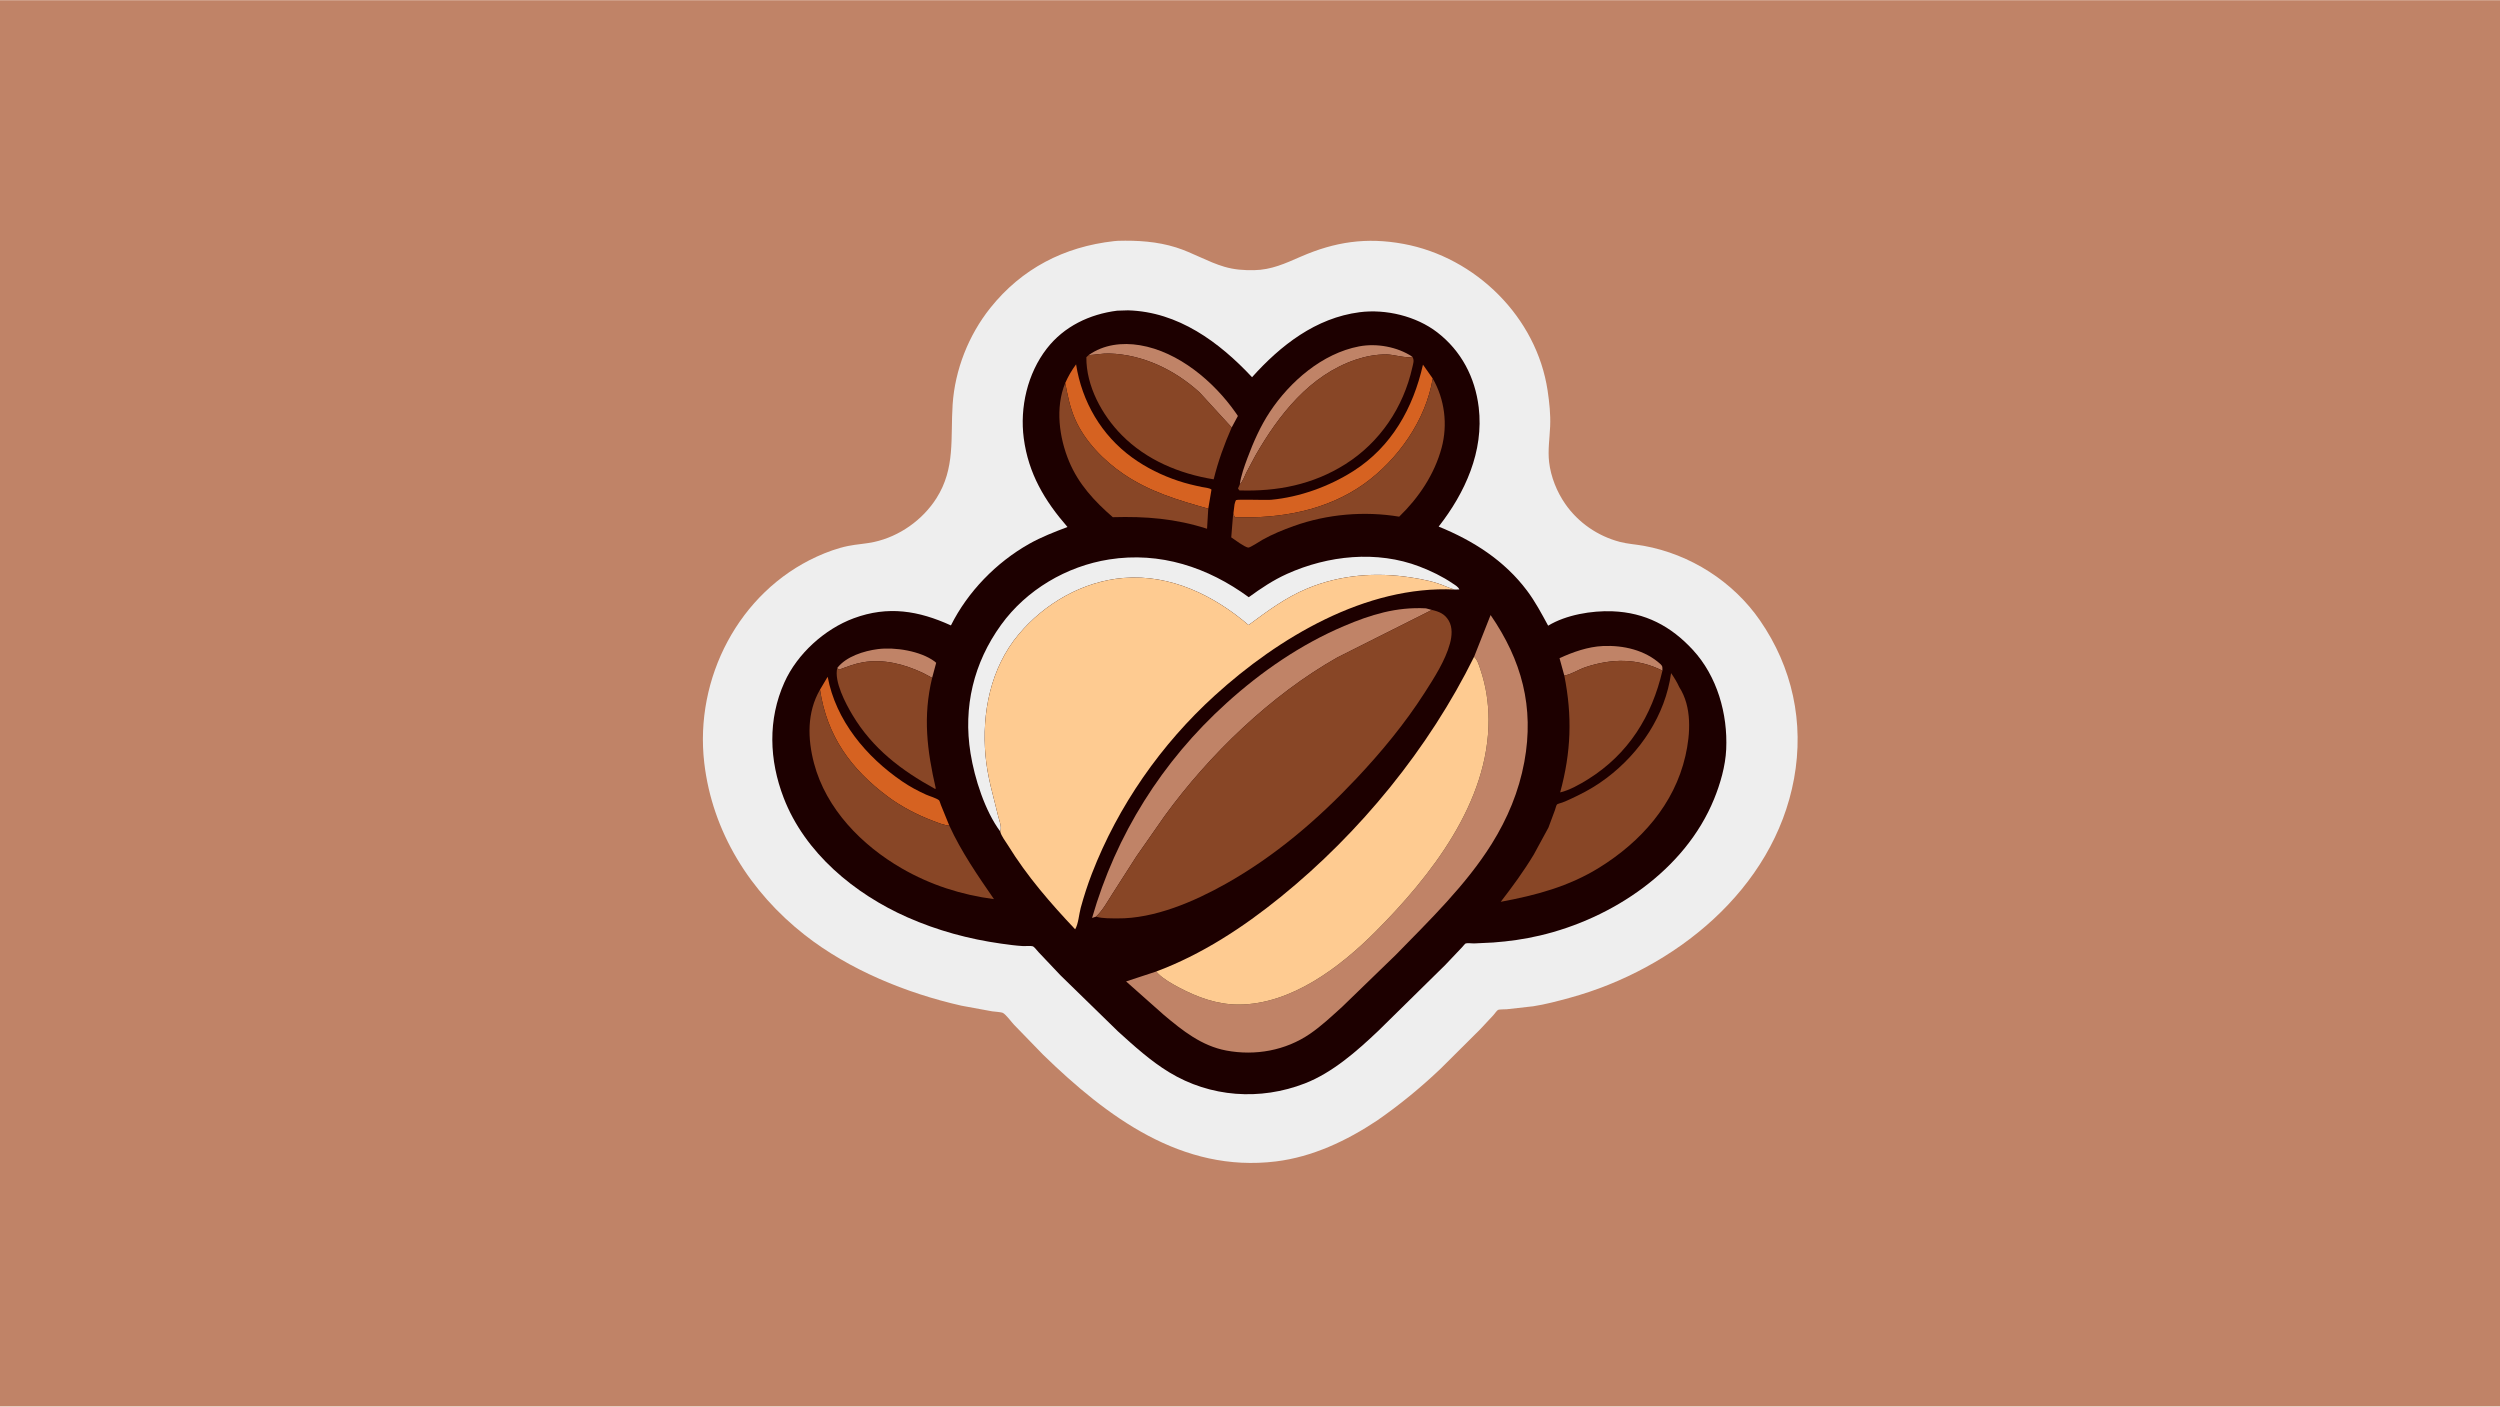 <svg version="1.1" xmlns="http://www.w3.org/2000/svg" style="display: block;" viewBox="0 0 2048 1152" width="1820" height="1024">
<path transform="translate(0,0)" fill="rgb(192,131,103)" d="M -0 -0 L 2048 0 L 2048 1152 L -0 1152 L -0 -0 z"/>
<path transform="translate(0,0)" fill="rgb(238,238,238)" d="M 912.616 197.4 C 913.704 197.228 914.739 197.16 915.839 197.129 C 931.848 196.69 947.985 197.7 963.371 202.532 C 977.015 206.818 989.426 214.398 1002.97 218.381 C 1011.12 220.779 1018.91 221.326 1027.34 221.182 C 1041.58 220.94 1052.86 215.658 1065.64 210.094 C 1093.67 197.895 1119.43 194.067 1149.69 199.645 C 1209.05 210.588 1258.9 259.865 1267.82 319.925 C 1269.25 329.564 1270.29 339.237 1269.89 349 C 1269.48 358.811 1267.89 368.688 1269.04 378.5 C 1270.46 390.54 1275.38 402.783 1282.28 412.718 C 1292.94 428.048 1308.87 438.991 1326.92 443.759 C 1333.24 445.426 1340.17 445.831 1346.64 447.006 C 1384.66 453.913 1419.77 476.205 1441.8 508.133 C 1468.3 546.525 1478.11 591.62 1469.69 637.711 C 1453.05 728.706 1371.5 793.899 1286 817.251 C 1276.24 819.917 1266.08 822.652 1256.08 824.191 L 1234.26 826.64 C 1232.82 826.763 1228.23 826.628 1227.12 827.223 C 1226.16 827.74 1224.22 830.574 1223.39 831.479 L 1212.49 843.139 L 1180.1 875.38 C 1163.88 890.786 1146.53 905.053 1128.14 917.779 C 1103.2 934.381 1075.13 947.646 1045.14 951.314 C 968.185 960.728 906.875 914.754 854.569 863.946 L 830.644 839.28 C 828.253 836.733 824.535 831.449 821.693 829.707 C 820.383 828.905 814.592 828.625 812.737 828.336 L 787.547 823.701 C 742.512 813.468 695.757 794.429 659.223 765.76 C 614.58 730.727 583.555 681.523 576.929 624.786 C 568.853 555.632 605.232 485 669.185 455.813 C 677.248 452.133 686.224 448.845 694.91 447.088 C 701.871 445.681 709.104 445.365 716 443.859 C 736.759 439.323 755.704 425.932 767.099 408.064 C 782.757 383.513 778.572 358.565 780.401 331.173 C 782.297 302.76 793.474 274.419 811.214 252.182 C 837.026 219.825 871.778 201.959 912.616 197.4 z"/>
<path transform="translate(0,0)" fill="rgb(29,0,0)" d="M 915.155 254.368 L 924.094 254.089 C 965.123 255.257 998.717 280.032 1025.68 308.862 C 1049.12 282.731 1077.85 260.305 1113.74 255.634 C 1135.23 252.837 1160.14 258.821 1177.36 272.088 C 1197.06 287.264 1208.41 308.964 1211.36 333.519 C 1215.7 369.562 1200.26 403.49 1178.55 431.24 C 1206.83 442.743 1232.36 458.975 1250.92 483.698 C 1257.66 492.678 1262.9 502.58 1268.24 512.423 C 1282.91 503.503 1304.03 499.966 1320.97 500.632 C 1347.79 501.687 1368.76 512.715 1386.77 532.23 C 1406.75 553.872 1415.43 584.706 1414.11 613.678 C 1413.48 627.406 1409.31 641.859 1404.14 654.51 C 1380.36 712.72 1321.09 752.248 1261.43 766.262 C 1248.8 769.23 1236.2 771.003 1223.27 771.958 L 1207.48 772.721 C 1205.79 772.739 1202.19 772.254 1200.68 772.729 C 1200.17 772.89 1198.21 775.342 1197.75 775.825 L 1183.91 790.407 L 1129.08 844.347 C 1111.72 860.825 1091.6 878.584 1069.03 887.361 C 1032.29 901.647 991.524 898.799 957.751 878.251 C 942.583 869.023 929.107 856.79 915.998 844.919 L 868.854 798.949 L 850.817 779.899 C 849.976 779.022 847.183 775.446 846.208 775.095 C 844.628 774.526 840.077 775.002 838.139 774.893 C 832.156 774.558 826.115 773.727 820.183 772.89 C 793.595 769.141 767.937 762.167 743.364 751.322 C 700.118 732.234 659.339 698.554 642.003 653.481 C 630.084 622.491 628.866 589.327 642.642 558.737 C 653.143 535.42 675.575 515.135 699.445 506.316 C 727.53 495.939 752.48 500.119 779.001 512.201 C 792.811 484.542 816.191 460.567 843.085 445.399 C 853.104 439.748 863.765 435.635 874.495 431.578 C 855.711 410.02 842.513 387.807 838.68 358.985 C 835.307 333.617 841.724 305.814 857.521 285.439 C 871.682 267.175 892.61 257.257 915.155 254.368 z"/>
<path transform="translate(0,0)" fill="rgb(192,131,103)" d="M 685.897 547.046 C 693.158 537.635 707.704 533.095 718.986 531.629 C 733.19 529.784 754.073 533.13 765.628 541.714 L 766.918 542.847 L 763.608 555.151 L 756.077 551.148 C 740.797 543.932 723.737 539.474 706.788 542.425 C 700.122 543.585 693.572 546.173 687.215 548.437 L 685.897 547.046 z"/>
<path transform="translate(0,0)" fill="rgb(192,131,103)" d="M 1281.48 553.265 L 1277.56 539.058 C 1288.52 533.979 1300.94 529.634 1313.07 529.088 C 1329.84 528.331 1347.68 532.364 1360.36 543.988 C 1362.25 545.719 1361.77 546.787 1361.87 549.251 C 1341.28 538.948 1320.28 539.22 1298.62 546.477 C 1293.34 548.247 1286.74 552.518 1281.48 553.265 z"/>
<path transform="translate(0,0)" fill="rgb(192,131,103)" d="M 891.809 290.777 C 904.016 282.061 919.25 280.242 933.781 282.661 C 965.424 287.929 994.35 312.405 1012.22 337.895 L 1014.08 340.62 L 1009 350.032 L 982.714 321.333 C 962.461 302.902 936.266 290.219 908.662 289.449 C 903.021 289.291 897.441 290.52 891.809 290.777 z"/>
<path transform="translate(0,0)" fill="rgb(192,131,103)" d="M 1015.66 396.647 C 1016.57 389.537 1019.45 381.718 1021.94 375 C 1026.77 362.013 1032.59 348.852 1040.27 337.269 C 1056.79 312.344 1083.27 289.374 1113.35 283.621 C 1127.74 280.869 1144.8 283.974 1156.97 292.072 C 1152.43 293.695 1141.79 290.249 1136 290.202 C 1127.33 290.131 1118.76 291.75 1110.57 294.519 C 1072.93 307.244 1047.66 339.628 1028.58 372.781 L 1020.98 387 C 1019.41 390.239 1018.16 394.05 1015.66 396.647 z"/>
<path transform="translate(0,0)" fill="rgb(214,98,33)" d="M 671.74 564.84 L 678.022 554.261 C 684.699 590.114 709.56 619.809 739.127 640.013 C 745.271 644.212 751.858 647.756 758.637 650.814 C 761.527 652.117 766.9 653.579 769.262 655.442 C 769.65 655.748 770.576 658.75 770.809 659.337 L 777.678 676.215 C 773.25 675.927 768.322 673.818 764.151 672.243 C 751.326 667.4 738.454 660.717 727.434 652.533 C 696.947 629.889 677.442 602.75 671.74 564.84 z"/>
<path transform="translate(0,0)" fill="rgb(214,98,33)" d="M 872.642 313.62 C 875.153 308.005 877.868 303.29 881.52 298.34 C 886.315 328.905 902.194 356.344 927.471 374.669 C 938.991 383.02 951.806 389.319 965.287 393.812 C 971.687 395.944 978.072 397.467 984.675 398.825 C 986.804 399.263 990.907 399.539 992.449 400.939 L 989.807 416.569 C 965.075 409.61 942.156 402.894 920.578 388.319 C 904.315 377.333 888.659 361.374 880.707 343.219 C 876.54 333.705 874.591 323.76 872.642 313.62 z"/>
<path transform="translate(0,0)" fill="rgb(214,98,33)" d="M 1010.43 420.22 L 1011.33 413 C 1011.45 412.391 1012.19 409.792 1012.6 409.548 C 1013.98 408.738 1037.03 409.686 1041.33 409.282 C 1064.72 407.087 1088.69 398.437 1108.5 385.866 C 1140.04 365.853 1157.68 334.107 1165.7 298.584 L 1173.68 309.916 C 1168.07 343.925 1145.37 376.2 1117.7 396.085 C 1087.05 418.124 1048.49 424.986 1011.43 423.5 C 1010.98 422.386 1010.63 421.407 1010.43 420.22 z"/>
<path transform="translate(0,0)" fill="rgb(136,70,38)" d="M 989.807 416.569 L 988.817 433.021 C 962.933 424.678 938.634 422.768 911.6 423.544 C 896.615 410.514 883.602 396.534 875.85 377.993 C 867.654 358.393 864.323 333.726 872.642 313.62 C 874.591 323.76 876.54 333.705 880.707 343.219 C 888.659 361.374 904.315 377.333 920.578 388.319 C 942.156 402.894 965.075 409.61 989.807 416.569 z"/>
<path transform="translate(0,0)" fill="rgb(136,70,38)" d="M 1173.68 309.916 C 1183.52 326.944 1186.09 347.705 1180.97 366.716 C 1175.1 388.462 1162.26 407.594 1146.21 423.113 C 1117.63 418.373 1087.29 420.989 1059.98 430.737 C 1051.14 433.891 1042.33 437.492 1034.13 442.09 C 1032.42 443.052 1023.91 448.713 1022.49 448.452 C 1019.25 447.858 1011.67 442.113 1008.64 440.079 L 1010.22 420.367 L 1010.43 420.22 C 1010.63 421.407 1010.98 422.386 1011.43 423.5 C 1048.49 424.986 1087.05 418.124 1117.7 396.085 C 1145.37 376.2 1168.07 343.925 1173.68 309.916 z"/>
<path transform="translate(0,0)" fill="rgb(136,70,38)" d="M 685.897 547.046 L 687.215 548.437 C 693.572 546.173 700.122 543.585 706.788 542.425 C 723.737 539.474 740.797 543.932 756.077 551.148 L 763.608 555.151 C 755.946 586.899 759.422 614.534 766.613 645.86 L 765.942 646.088 C 738.267 630.906 714.84 613.102 698.36 585.593 C 692.679 576.11 683.14 557.978 685.897 547.046 z"/>
<path transform="translate(0,0)" fill="rgb(136,70,38)" d="M 1281.48 553.265 C 1286.74 552.518 1293.34 548.247 1298.62 546.477 C 1320.28 539.22 1341.28 538.948 1361.87 549.251 C 1353.22 586.599 1334.04 617.559 1300.9 638.245 C 1294.33 642.34 1285.61 647.297 1278.09 649 C 1287.06 616.108 1288.12 586.68 1281.48 553.265 z"/>
<path transform="translate(0,0)" fill="rgb(136,70,38)" d="M 671.74 564.84 C 677.442 602.75 696.947 629.889 727.434 652.533 C 738.454 660.717 751.326 667.4 764.151 672.243 C 768.322 673.818 773.25 675.927 777.678 676.215 C 787.566 697.786 800.88 716.99 814.258 736.433 C 787.454 732.886 762.251 724.811 738.763 711.256 C 705.995 692.344 676.749 662.589 666.848 625.162 C 661.539 605.093 660.974 583.396 671.74 564.84 z"/>
<path transform="translate(0,0)" fill="rgb(136,70,38)" d="M 891.809 290.777 C 897.441 290.52 903.021 289.291 908.662 289.449 C 936.266 290.219 962.461 302.902 982.714 321.333 L 1009 350.032 C 1002.83 364.08 997.929 377.643 994.243 392.525 C 966.208 387.989 939.142 376.73 918.946 356.296 C 902.715 339.872 889.738 316.069 889.95 292.5 L 891.809 290.777 z"/>
<path transform="translate(0,0)" fill="rgb(192,131,103)" d="M 894.632 751.837 C 914.249 683.591 952.06 623.435 1004.82 575.764 C 1033.43 549.906 1065.51 527.813 1101.06 512.696 C 1123.14 503.306 1143.88 496.946 1168.09 498.21 L 1172.99 499.52 L 1095.42 538.519 C 1041.11 569.28 990.546 618.133 954.07 668.31 L 930.991 701.335 L 911.143 732.318 C 907.156 738.533 903.296 745.763 897.823 750.781 L 894.632 751.837 z"/>
<path transform="translate(0,0)" fill="rgb(238,238,238)" d="M 819.426 681.081 C 806.782 663.964 798.418 637.728 795.055 616.93 C 788.918 578.966 797.648 542.786 820.088 511.734 C 840.82 483.044 873.721 463.662 908.603 458.163 C 950.331 451.584 989.489 464.571 1022.99 489.095 C 1033.05 481.782 1042.97 475.116 1054.34 469.992 C 1087.97 454.832 1127.95 450.581 1162.87 463.975 C 1172.23 467.566 1181.71 472.121 1190 477.788 C 1192.11 479.229 1194.45 480.391 1195.5 482.754 L 1191.6 482.804 C 1189.15 482.057 1186.85 481.33 1184.5 480.297 C 1175.63 476.398 1165.53 474.415 1156 472.932 C 1127.26 468.459 1098.08 470.69 1071.1 481.887 C 1052.87 489.453 1038.58 500.298 1022.8 511.89 C 994.376 487.554 958.882 470.214 920.5 473.311 C 887.24 475.995 855.704 494.178 834.535 519.466 C 811.394 547.11 804.165 583.912 807.346 619.137 C 808.083 627.297 809.638 635.599 811.485 643.578 L 817.81 668.908 C 818.835 672.8 820.739 677.1 819.426 681.081 z"/>
<path transform="translate(0,0)" fill="rgb(136,70,38)" d="M 1015.66 396.647 C 1018.16 394.05 1019.41 390.239 1020.98 387 L 1028.58 372.781 C 1047.66 339.628 1072.93 307.244 1110.57 294.519 C 1118.76 291.75 1127.33 290.131 1136 290.202 C 1141.79 290.249 1152.43 293.695 1156.97 292.072 C 1158.84 295.021 1157.7 297.589 1156.96 300.923 C 1149.68 333.54 1130.5 362.235 1101.98 380.194 C 1075.4 396.933 1046.34 402.585 1015.26 401.613 L 1014.17 400 L 1015.66 396.647 z"/>
<path transform="translate(0,0)" fill="rgb(136,70,38)" d="M 1268.48 677.822 L 1273.83 663.433 C 1274.23 662.34 1274.83 659.585 1275.51 658.845 C 1275.95 658.37 1279.19 657.538 1279.96 657.243 C 1284.32 655.558 1288.55 653.507 1292.74 651.453 C 1301.05 647.388 1308.74 642.804 1316.12 637.225 C 1343.67 616.412 1364.18 585.849 1368.96 551.278 C 1371.52 554.998 1373.76 558.569 1375.62 562.688 C 1386.11 578.879 1384.85 600.931 1380.72 619 C 1371.65 658.781 1344.15 689.475 1310.26 710.521 C 1285.11 726.149 1258.16 733.275 1229.4 738.628 C 1239.06 726.1 1248.35 713.445 1256.5 699.872 L 1268.48 677.822 z"/>
<path transform="translate(0,0)" fill="rgb(192,131,103)" d="M 1207.6 537.863 L 1221.1 503.701 C 1246.55 540.671 1257.02 579.055 1248.73 624 C 1244.26 648.217 1235 670.341 1222 691.184 C 1201.01 724.814 1170.94 753.887 1143.38 782.137 L 1099.6 824.554 C 1091.11 832.232 1082.63 840.265 1073.17 846.745 C 1053.1 860.492 1028.3 864.923 1004.56 860.457 C 984.361 856.66 968.708 844.144 953.431 831.289 L 922.498 803.848 L 947.187 795.723 L 948.757 797.448 C 953.209 801.94 960.302 805.916 965.855 808.861 C 981.012 816.898 997.25 822.821 1014.64 822.801 C 1057.57 822.754 1097.6 792.302 1126.51 763.338 C 1172.15 717.611 1219.72 657.1 1219.43 589.266 C 1219.37 575.518 1217.35 562.057 1212.97 549 C 1211.66 545.071 1210.61 540.863 1207.6 537.863 z"/>
<path transform="translate(0,0)" fill="rgb(254,203,145)" d="M 1207.6 537.863 C 1210.61 540.863 1211.66 545.071 1212.97 549 C 1217.35 562.057 1219.37 575.518 1219.43 589.266 C 1219.72 657.1 1172.15 717.611 1126.51 763.338 C 1097.6 792.302 1057.57 822.754 1014.64 822.801 C 997.25 822.821 981.012 816.898 965.855 808.861 C 960.302 805.916 953.209 801.94 948.757 797.448 L 947.187 795.723 C 984.466 781.784 1018.28 759.629 1049.06 734.705 C 1114.08 682.073 1170.52 613.005 1207.6 537.863 z"/>
<path transform="translate(0,0)" fill="rgb(136,70,38)" d="M 1172.99 499.52 C 1179.03 500.916 1183.45 502.694 1186.75 508.193 C 1190.12 513.805 1189.44 521.073 1187.77 527.155 C 1183.95 541.113 1174.85 555.183 1167.08 567.325 C 1150.86 592.647 1131.54 616.003 1110.94 637.855 C 1079.36 671.361 1044.38 701.28 1004.13 723.885 C 978.109 738.499 945.581 752.524 915.39 752.216 C 909.975 752.161 903.596 752.331 898.346 750.933 L 897.823 750.781 C 903.296 745.763 907.156 738.533 911.143 732.318 L 930.991 701.335 L 954.07 668.31 C 990.546 618.133 1041.11 569.28 1095.42 538.519 L 1172.99 499.52 z"/>
<path transform="translate(0,0)" fill="rgb(254,203,145)" d="M 819.426 681.081 C 820.739 677.1 818.835 672.8 817.81 668.908 L 811.485 643.578 C 809.638 635.599 808.083 627.297 807.346 619.137 C 804.165 583.912 811.394 547.11 834.535 519.466 C 855.704 494.178 887.24 475.995 920.5 473.311 C 958.882 470.214 994.376 487.554 1022.8 511.89 C 1038.58 500.298 1052.87 489.453 1071.1 481.887 C 1098.08 470.69 1127.26 468.459 1156 472.932 C 1165.53 474.415 1175.63 476.398 1184.5 480.297 C 1186.85 481.33 1189.15 482.057 1191.6 482.804 C 1118.89 479.315 1047.28 522.244 995.231 569.537 C 951.171 609.571 915.941 660.021 894.464 715.572 C 890.954 724.65 887.882 734.212 885.316 743.602 C 883.957 748.574 883.377 756.915 880.757 761.139 C 860.465 739.657 841.248 717.517 825.705 692.28 C 823.742 689.093 820.193 684.658 819.426 681.081 z"/>
</svg>
